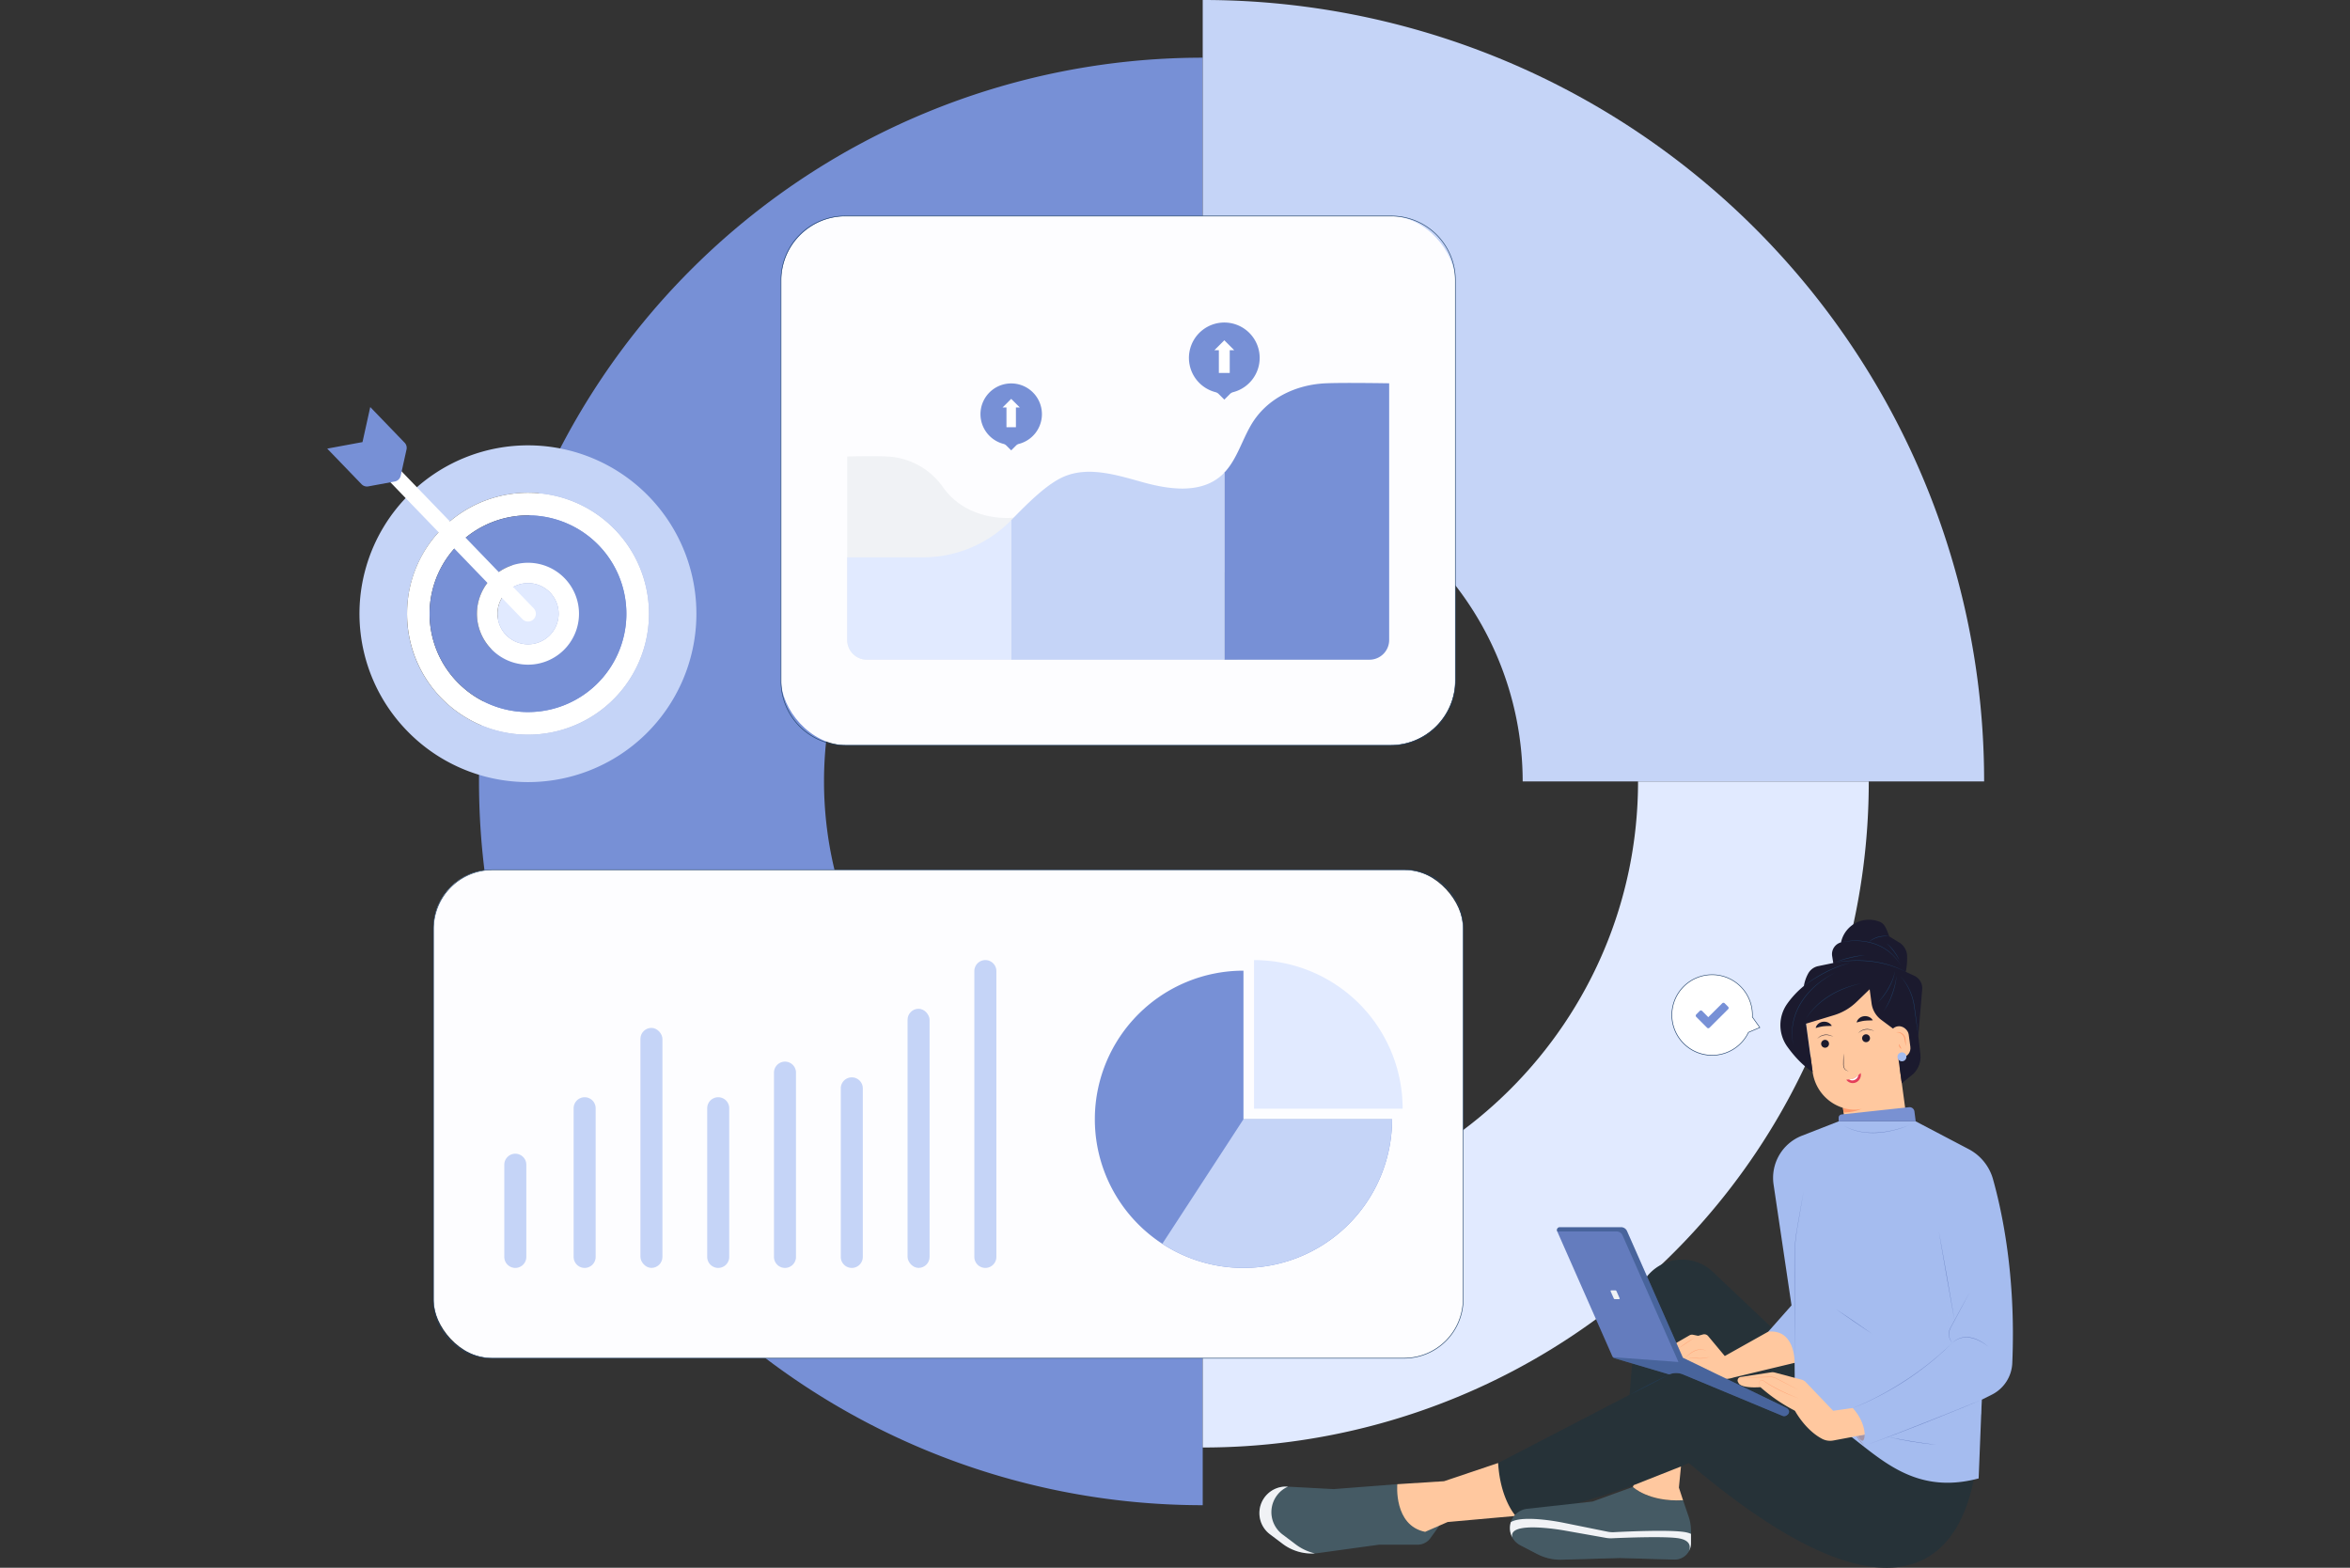 <svg xmlns="http://www.w3.org/2000/svg" xmlns:xlink="http://www.w3.org/1999/xlink" width="790" height="527" viewBox="0 0 790 527">
  <rect x="0" y="0" width="790" height="527" fill="#333333" stroke="none"/>
  <defs>
    <clipPath id="clip-data-accuracy">
      <rect width="790" height="527"/>
    </clipPath>
  </defs>
  <g id="data-accuracy" clip-path="url(#clip-data-accuracy)">
    <g id="Group_17690" data-name="Group 17690" transform="translate(-381.062 -307.648)">
      <g id="DATA" transform="translate(491.062 307.648)">
        <g id="Group_17591" data-name="Group 17591" transform="translate(0 0)">
          <g id="Group_17529" data-name="Group 17529" transform="translate(51.025)">
            <g id="Group_17524" data-name="Group 17524" transform="translate(0 19.39)">
              <g id="Group_17523" data-name="Group 17523">
                <path id="Path_3946" data-name="Path 3946" d="M867.065,844.666a243.293,243.293,0,1,1,0-486.586V474.42a126.953,126.953,0,1,0,0,253.905Z" transform="translate(-623.772 -358.08)" fill="#7790d6"/>
              </g>
            </g>
            <g id="Group_17526" data-name="Group 17526" transform="translate(243.293 262.683)">
              <g id="Group_17525" data-name="Group 17525">
                <path id="Path_3947" data-name="Path 3947" d="M1256.554,1214.764V1137.2c80.693,0,146.343-65.649,146.343-146.343h77.56a223.748,223.748,0,0,1-223.9,223.9Z" transform="translate(-1256.554 -990.861)" fill="#e1eaff"/>
              </g>
            </g>
            <g id="Group_17528" data-name="Group 17528" transform="translate(243.293)">
              <g id="Group_17527" data-name="Group 17527">
                <path id="Path_3948" data-name="Path 3948" d="M1519.237,570.331h-155.12a107.685,107.685,0,0,0-107.562-107.563V307.648a262.529,262.529,0,0,1,262.683,262.683Z" transform="translate(-1256.554 -307.648)" fill="#c5d4f7"/>
              </g>
            </g>
          </g>
          <g id="Group_17545" data-name="Group 17545" transform="translate(0 136.842)">
            <g id="Group_17540" data-name="Group 17540" transform="translate(10.914 12.861)">
              <g id="Group_17531" data-name="Group 17531">
                <g id="Group_17530" data-name="Group 17530">
                  <path id="Path_3949" data-name="Path 3949" d="M536.747,712.878a56.6,56.6,0,1,1-1.436,80.035A56.442,56.442,0,0,1,536.747,712.878Zm10.03,68.974a40.666,40.666,0,1,0-11.4-28.968A40.408,40.408,0,0,0,546.777,781.851Z" transform="translate(-519.448 -697.012)" fill="#c5d4f7"/>
                </g>
              </g>
              <g id="Group_17533" data-name="Group 17533" transform="translate(15.926 15.928)">
                <g id="Group_17532" data-name="Group 17532">
                  <path id="Path_3950" data-name="Path 3950" d="M573.306,749.843a40.666,40.666,0,1,1-12.428,28.54A40.392,40.392,0,0,1,573.306,749.843Zm4.452,52.222a33.055,33.055,0,1,0,.839-46.742A32.956,32.956,0,0,0,577.757,802.064Z" transform="translate(-560.871 -738.44)" fill="#fff"/>
                </g>
              </g>
              <g id="Group_17535" data-name="Group 17535" transform="translate(46.318 46.32)">
                <g id="Group_17534" data-name="Group 17534">
                  <path id="Path_3951" data-name="Path 3951" d="M642.8,834.906a10.283,10.283,0,1,0,.261-14.54A10.287,10.287,0,0,0,642.8,834.906Z" transform="translate(-639.915 -817.485)" fill="#e1eaff"/>
                </g>
              </g>
              <g id="Group_17537" data-name="Group 17537" transform="translate(23.546 23.546)">
                <g id="Group_17536" data-name="Group 17536">
                  <path id="Path_3952" data-name="Path 3952" d="M590.794,767.518a33.055,33.055,0,1,1-.839,46.742A32.939,32.939,0,0,1,590.794,767.518ZM601.417,803.2a17.127,17.127,0,1,0,.435-24.215A17.018,17.018,0,0,0,601.417,803.2Z" transform="translate(-580.689 -758.253)" fill="#7790d6"/>
                </g>
              </g>
              <g id="Group_17539" data-name="Group 17539" transform="translate(39.481 39.474)">
                <g id="Group_17538" data-name="Group 17538">
                  <path id="Path_3953" data-name="Path 3953" d="M627.363,804.483a17.127,17.127,0,1,1-.435,24.215A17,17,0,0,1,627.363,804.483Zm4.49,19.464a10.283,10.283,0,1,0,.261-14.54A10.287,10.287,0,0,0,631.852,823.947Z" transform="translate(-622.135 -799.681)" fill="#fff"/>
                </g>
              </g>
            </g>
            <g id="Group_17542" data-name="Group 17542" transform="translate(13.167 13.224)">
              <g id="Group_17541" data-name="Group 17541">
                <path id="Path_3954" data-name="Path 3954" d="M579.607,756.818a2.625,2.625,0,0,0,1.936-4.447l-51.722-53.613a2.625,2.625,0,0,0-3.778,3.645l51.722,53.613A2.617,2.617,0,0,0,579.607,756.818Z" transform="translate(-525.307 -697.956)" fill="#fff"/>
              </g>
            </g>
            <g id="Group_17544" data-name="Group 17544">
              <g id="Group_17543" data-name="Group 17543">
                <path id="Path_3955" data-name="Path 3955" d="M491.062,677.523l11.545,11.967a2.522,2.522,0,0,0,2.272.729l8.887-1.639a2.522,2.522,0,0,0,2-1.934l1.957-8.823a2.522,2.522,0,0,0-.647-2.3l-11.545-11.967-2.611,11.775Z" transform="translate(-491.062 -663.561)" fill="#7790d6"/>
              </g>
            </g>
          </g>
          <g id="Group_17575" data-name="Group 17575" transform="translate(35.625 292.286)">
            <g id="Group_17546" data-name="Group 17546" transform="translate(0.096 0.096)">
              <rect id="Rectangle_680" data-name="Rectangle 680" width="346.157" height="164.18" rx="19.67" fill="#fdfdff"/>
            </g>
            <g id="Group_17547" data-name="Group 17547">
              <path id="Path_3956" data-name="Path 3956" d="M910.105,1232.23H603.682a19.986,19.986,0,0,1-19.963-19.963V1087.82a19.986,19.986,0,0,1,19.963-19.963H910.105a19.986,19.986,0,0,1,19.963,19.963v124.447A19.985,19.985,0,0,1,910.105,1232.23ZM603.682,1068.049a19.793,19.793,0,0,0-19.771,19.771v124.447a19.793,19.793,0,0,0,19.771,19.771H910.105a19.793,19.793,0,0,0,19.771-19.771V1087.82a19.793,19.793,0,0,0-19.771-19.771Z" transform="translate(-583.719 -1067.857)" fill="#1f4168"/>
            </g>
            <g id="Group_17551" data-name="Group 17551" transform="translate(222.429 30.451)">
              <g id="Group_17548" data-name="Group 17548" transform="translate(53.512)">
                <path id="Path_3957" data-name="Path 3957" d="M1351.374,1197.016h-49.959v-49.959A49.959,49.959,0,0,1,1351.374,1197.016Z" transform="translate(-1301.415 -1147.057)" fill="#e1eaff"/>
              </g>
              <g id="Group_17549" data-name="Group 17549" transform="translate(0 3.553)">
                <path id="Path_3958" data-name="Path 3958" d="M1262.154,1206.256l-.017,1.29v.023A49.959,49.959,0,1,1,1212.2,1156.3v49.959Z" transform="translate(-1162.236 -1156.297)" fill="#7790d6"/>
              </g>
              <g id="Group_17550" data-name="Group 17550" transform="translate(22.68 53.512)">
                <path id="Path_3959" data-name="Path 3959" d="M1298.463,1286.236l-.017,1.29v.023a49.966,49.966,0,0,1-77.221,40.546l27.279-41.859Z" transform="translate(-1221.225 -1286.236)" fill="#c5d4f7"/>
              </g>
            </g>
            <g id="Group_17574" data-name="Group 17574" transform="translate(23.909 30.451)">
              <g id="Group_17562" data-name="Group 17562">
                <g id="Group_17561" data-name="Group 17561">
                  <g id="Group_17560" data-name="Group 17560">
                    <g id="Group_17552" data-name="Group 17552" transform="translate(158.014)">
                      <path id="Path_3960" data-name="Path 3960" d="M1060.582,1147.057h0a3.7,3.7,0,0,1,3.7,3.7v96.075a3.7,3.7,0,0,1-3.7,3.7h0a3.7,3.7,0,0,1-3.7-3.7v-96.075A3.7,3.7,0,0,1,1060.582,1147.057Z" transform="translate(-1056.884 -1147.057)" fill="#c5d4f7"/>
                    </g>
                    <g id="Group_17553" data-name="Group 17553" transform="translate(135.564 16.366)">
                      <rect id="Rectangle_681" data-name="Rectangle 681" width="7.396" height="87.105" rx="3.698" fill="#c5d4f7"/>
                    </g>
                    <g id="Group_17554" data-name="Group 17554" transform="translate(113.113 39.423)">
                      <path id="Path_3961" data-name="Path 3961" d="M943.8,1249.592h0a3.7,3.7,0,0,1,3.7,3.7v56.652a3.7,3.7,0,0,1-3.7,3.7h0a3.7,3.7,0,0,1-3.7-3.7V1253.29A3.7,3.7,0,0,1,943.8,1249.592Z" transform="translate(-940.099 -1249.592)" fill="#c5d4f7"/>
                    </g>
                    <g id="Group_17555" data-name="Group 17555" transform="translate(90.662 34.135)">
                      <path id="Path_3962" data-name="Path 3962" d="M885.4,1235.84h0a3.7,3.7,0,0,1,3.7,3.7v61.939a3.7,3.7,0,0,1-3.7,3.7h0a3.7,3.7,0,0,1-3.7-3.7v-61.939A3.7,3.7,0,0,1,885.4,1235.84Z" transform="translate(-881.707 -1235.84)" fill="#c5d4f7"/>
                    </g>
                    <g id="Group_17556" data-name="Group 17556" transform="translate(68.211 46.107)">
                      <path id="Path_3963" data-name="Path 3963" d="M827.012,1266.976h0a3.7,3.7,0,0,1,3.7,3.7v49.969a3.7,3.7,0,0,1-3.7,3.7h0a3.7,3.7,0,0,1-3.7-3.7v-49.969A3.7,3.7,0,0,1,827.012,1266.976Z" transform="translate(-823.314 -1266.976)" fill="#c5d4f7"/>
                    </g>
                    <g id="Group_17557" data-name="Group 17557" transform="translate(45.76 22.79)">
                      <rect id="Rectangle_682" data-name="Rectangle 682" width="7.396" height="80.681" rx="3.698" fill="#c5d4f7"/>
                    </g>
                    <g id="Group_17558" data-name="Group 17558" transform="translate(23.309 46.107)">
                      <path id="Path_3964" data-name="Path 3964" d="M710.227,1266.976h0a3.7,3.7,0,0,1,3.7,3.7v49.969a3.7,3.7,0,0,1-3.7,3.7h0a3.7,3.7,0,0,1-3.7-3.7v-49.969A3.7,3.7,0,0,1,710.227,1266.976Z" transform="translate(-706.529 -1266.976)" fill="#c5d4f7"/>
                    </g>
                    <g id="Group_17559" data-name="Group 17559" transform="translate(0 65.091)">
                      <path id="Path_3965" data-name="Path 3965" d="M649.6,1316.352h0a3.7,3.7,0,0,1,3.7,3.7v30.984a3.7,3.7,0,0,1-3.7,3.7h0a3.7,3.7,0,0,1-3.7-3.7V1320.05A3.7,3.7,0,0,1,649.6,1316.352Z" transform="translate(-645.904 -1316.352)" fill="#c5d4f7"/>
                    </g>
                  </g>
                </g>
              </g>
            </g>
          </g>
          <g id="Group_17590" data-name="Group 17590" transform="translate(152.458 72.52)">
            <g id="Group_17576" data-name="Group 17576" transform="translate(0.096 0.096)">
              <rect id="Rectangle_684" data-name="Rectangle 684" width="226.692" height="177.91" rx="21.99" fill="#fdfdff"/>
            </g>
            <g id="Group_17577" data-name="Group 17577">
              <path id="Path_3973" data-name="Path 3973" d="M1092.851,674.369H909.216a21.649,21.649,0,0,1-21.624-21.624V517.89a21.649,21.649,0,0,1,21.624-21.624h183.635a21.649,21.649,0,0,1,21.625,21.624V652.744A21.649,21.649,0,0,1,1092.851,674.369ZM909.216,496.458a21.456,21.456,0,0,0-21.432,21.432V652.744a21.457,21.457,0,0,0,21.432,21.432h183.635a21.457,21.457,0,0,0,21.432-21.432V517.89a21.456,21.456,0,0,0-21.432-21.432Z" transform="translate(-887.592 -496.266)" fill="#1f4168"/>
            </g>
            <g id="Group_17578" data-name="Group 17578" transform="translate(22.345 80.844)">
              <path id="Path_3974" data-name="Path 3974" d="M1080.605,745.563v24.362a5.008,5.008,0,0,1-5.009,5.009H952.342a6.632,6.632,0,0,1-6.633-6.632V706.621s8.705-.2,13.374,0a24.255,24.255,0,0,1,18.855,10.361c7.5,10.539,20.967,11.351,27.492,9.552s13.565-4.089,19.853-1.586c4.269,1.7,9.1,6.469,13.686,11.178a31.206,31.206,0,0,0,22.357,9.437Z" transform="translate(-945.709 -706.533)" fill="#f0f2f5"/>
            </g>
            <g id="Group_17582" data-name="Group 17582" transform="translate(77.479 56.21)">
              <g id="Group_17581" data-name="Group 17581">
                <g id="Group_17579" data-name="Group 17579" transform="translate(71.64)">
                  <path id="Path_3975" data-name="Path 3975" d="M1330.857,642.58v86.285a6.632,6.632,0,0,1-6.633,6.632h-48.787V672.612c4.239-4.453,5.951-10.952,9.173-16.314,5.209-8.667,14.863-13.288,24.968-13.718C1315.76,642.318,1330.857,642.58,1330.857,642.58Z" transform="translate(-1275.437 -642.464)" fill="#7790d6"/>
                </g>
                <g id="Group_17580" data-name="Group 17580" transform="translate(0 29.858)">
                  <path id="Path_3976" data-name="Path 3976" d="M1160.747,720.412V783.3h-71.64V736.384c6.073-6.237,12.471-12.552,18.122-14.8,8.326-3.315,17.648-.28,26.288,2.1s18.831,3.789,25.757-1.9A16.229,16.229,0,0,0,1160.747,720.412Z" transform="translate(-1089.107 -720.12)" fill="#c5d4f7"/>
                </g>
              </g>
            </g>
            <g id="Group_17585" data-name="Group 17585" transform="translate(67.152 56.37)">
              <g id="Group_17583" data-name="Group 17583">
                <path id="Path_3977" data-name="Path 3977" d="M1082.9,653.207a10.327,10.327,0,1,0-12.906,10,2.085,2.085,0,0,1,.952.552l1.626,1.626,1.642-1.642a2.012,2.012,0,0,1,.92-.532A10.331,10.331,0,0,0,1082.9,653.207Z" transform="translate(-1062.247 -642.879)" fill="#7790d6"/>
              </g>
              <g id="Group_17584" data-name="Group 17584" transform="translate(7.435 5.186)">
                <path id="Path_3978" data-name="Path 3978" d="M1087.37,659.259l-2.892-2.891-2.892,2.891h1.3V665.9h3.174v-6.639Z" transform="translate(-1081.585 -656.368)" fill="#fff"/>
              </g>
            </g>
            <g id="Group_17588" data-name="Group 17588" transform="translate(137.228 35.898)">
              <g id="Group_17586" data-name="Group 17586">
                <path id="Path_3979" data-name="Path 3979" d="M1268.291,601.523a11.891,11.891,0,1,0-14.859,11.517,2.4,2.4,0,0,1,1.1.635l1.872,1.872,1.891-1.89a2.314,2.314,0,0,1,1.06-.612A11.9,11.9,0,0,0,1268.291,601.523Z" transform="translate(-1244.51 -589.633)" fill="#7790d6"/>
              </g>
              <g id="Group_17587" data-name="Group 17587" transform="translate(8.561 5.971)">
                <path id="Path_3980" data-name="Path 3980" d="M1273.435,608.492l-3.33-3.329-3.33,3.329h1.5v7.643h3.655v-7.643Z" transform="translate(-1266.775 -605.162)" fill="#fff"/>
              </g>
            </g>
            <g id="Group_17589" data-name="Group 17589" transform="translate(22.345 102.332)">
              <path id="Path_3981" data-name="Path 3981" d="M1000.843,762.421v46.912h-48.5a6.632,6.632,0,0,1-6.633-6.632V774.917h25.53A41.313,41.313,0,0,0,1000.843,762.421Z" transform="translate(-945.709 -762.421)" fill="#e1eaff"/>
            </g>
          </g>
        </g>
      </g>
      <g id="FRONT" transform="translate(612.302 616.814)">
        <g id="Group_17614" data-name="Group 17614" transform="translate(330.687 18.393)">
          <g id="Group_17599" data-name="Group 17599" transform="translate(0.1 0.1)">
            <g id="Group_17598" data-name="Group 17598">
              <g id="Group_17597" data-name="Group 17597">
                <g id="Group_17596" data-name="Group 17596">
                  <g id="Group_17595" data-name="Group 17595">
                    <g id="Group_17594" data-name="Group 17594">
                      <g id="Group_17593" data-name="Group 17593">
                        <path id="Path_3983" data-name="Path 3983" d="M1552.061,443.575a13.54,13.54,0,0,1,25.745,6.495l2.51,3.534-3.814,1.622a13.538,13.538,0,0,1-24.44-11.651Z" transform="translate(-1550.74 -435.859)" fill="#fff"/>
                      </g>
                    </g>
                  </g>
                </g>
              </g>
            </g>
          </g>
          <g id="Group_17606" data-name="Group 17606" transform="translate(8.132 9.53)">
            <g id="Group_17605" data-name="Group 17605">
              <g id="Group_17604" data-name="Group 17604">
                <g id="Group_17603" data-name="Group 17603">
                  <g id="Group_17602" data-name="Group 17602">
                    <g id="Group_17601" data-name="Group 17601">
                      <g id="Group_17600" data-name="Group 17600">
                        <path id="Path_3984" data-name="Path 3984" d="M1575.436,468.771l-3.636-3.649a.579.579,0,0,1,0-.819l1.161-1.162a.58.58,0,0,1,.822,0l2.062,2.075,4.691-4.664a.58.58,0,0,1,.819,0l1.162,1.162a.58.58,0,0,1,0,.821l-6.261,6.235A.58.58,0,0,1,1575.436,468.771Z" transform="translate(-1571.631 -460.384)" fill="#7790d6"/>
                      </g>
                    </g>
                  </g>
                </g>
              </g>
            </g>
          </g>
          <g id="Group_17613" data-name="Group 17613">
            <g id="Group_17612" data-name="Group 17612">
              <g id="Group_17611" data-name="Group 17611">
                <g id="Group_17610" data-name="Group 17610">
                  <g id="Group_17609" data-name="Group 17609">
                    <g id="Group_17608" data-name="Group 17608">
                      <g id="Group_17607" data-name="Group 17607">
                        <path id="Path_3985" data-name="Path 3985" d="M1564.111,462.88a13.64,13.64,0,0,1-12.3-19.508h0a13.636,13.636,0,0,1,25.928,6.508l2.56,3.6-3.891,1.655a13.668,13.668,0,0,1-12.3,7.741Zm-12.123-19.425a13.441,13.441,0,1,0,24.266,11.569l.016-.033,3.738-1.59-2.46-3.464,0-.033a13.443,13.443,0,0,0-25.562-6.449Z" transform="translate(-1550.48 -435.599)" fill="#1f4068"/>
                      </g>
                    </g>
                  </g>
                </g>
              </g>
            </g>
          </g>
        </g>
        <g id="Group_17689" data-name="Group 17689" transform="translate(192.136 0)">
          <g id="Group_17615" data-name="Group 17615" transform="translate(0.001 189.743)">
            <path id="Path_3986" data-name="Path 3986" d="M1868.872,1589.988l-21.407,1.655-15.559-.833a8.912,8.912,0,0,0-9.389,8.9h0a8.913,8.913,0,0,0,3.547,7.116l4.248,3.2a16.225,16.225,0,0,0,11.98,3.118l20.422-2.811H1875.7a5.3,5.3,0,0,0,4.305-2.208l3.032-4.22Z" transform="translate(-1822.516 -1589.988)" fill="#455a64"/>
          </g>
          <g id="Group_17616" data-name="Group 17616" transform="translate(46.307 182.625)">
            <path id="Path_3987" data-name="Path 3987" d="M1789.8,1571.475l-18.182,6.122-15.71,1s-1.3,13.871,9.35,16.017l7.572-3.3,22.876-2.048Z" transform="translate(-1755.856 -1571.475)" fill="#ffc89f"/>
          </g>
          <g id="Group_17617" data-name="Group 17617" transform="translate(80.25 114.234)">
            <path id="Path_3988" data-name="Path 3988" d="M1515.141,1467.395c-1.88,7.947-11.608,66.045-95.864-5.408,0,0-31.411,14.431-58.186,17.791,0,0-5.192-5.548-5.9-17.791l44.184-22.932,2.608-31.6a15.078,15.078,0,0,1,25.4-9.707l19.8,18.757Z" transform="translate(-1355.186 -1393.596)" fill="#263238"/>
          </g>
          <g id="Group_17618" data-name="Group 17618" transform="translate(171.065 67.78)">
            <path id="Path_3989" data-name="Path 3989" d="M1370.689,1272.774l17.812,9.345a16.415,16.415,0,0,1,8.181,10.136c2.908,10.431,7.738,32.037,6.469,61.771a12.469,12.469,0,0,1-6.871,10.619l-3.381,1.693-1.054,26.468c-31.351,8.339-41.425-21.992-61.754-22.744l-.118-16.108-8.85-10.49,7.817-8.829-6.035-40.627a15.21,15.21,0,0,1,9.51-16.4l12.365-4.831Z" transform="translate(-1321.122 -1272.774)" fill="#a5bcef"/>
          </g>
          <g id="Group_17619" data-name="Group 17619" transform="translate(84.217 190.673)">
            <path id="Path_3990" data-name="Path 3990" d="M1602.586,1606.232a6.5,6.5,0,0,0,.827,3.181c.039.072.078.14.12.208.075.123.156.247.237.363a6.571,6.571,0,0,0,2.336,2.038l5.686,2.95a16.91,16.91,0,0,0,8.269,1.889l19.5-.571,18.2.532a5.531,5.531,0,0,0,2.311-.428,5.183,5.183,0,0,0,.8-.419c.055-.032.107-.068.159-.1.1-.065.192-.133.285-.208.046-.036.094-.074.14-.113.1-.081.2-.169.3-.26.074-.075.149-.149.221-.227a5.109,5.109,0,0,0,.5-.623c.042-.062.085-.123.124-.188s.081-.127.117-.192a.011.011,0,0,1,0-.007.06.06,0,0,0,.01-.019.616.616,0,0,0,.032-.065,5.412,5.412,0,0,0,.695-2.671v-4.125a14.857,14.857,0,0,0-.8-4.82l-1.866-5.465s-10.437.98-16.879-4.482l-13.517,4.9-22,2.438a6.52,6.52,0,0,0-5.806,6.484Z" transform="translate(-1602.586 -1592.407)" fill="#455a64"/>
          </g>
          <g id="Group_17620" data-name="Group 17620" transform="translate(125.537 183.785)">
            <path id="Path_3991" data-name="Path 3991" d="M1626.407,1585.861l-1.393-4.269.7-7.1-15.909,6.289-.272.6S1614.772,1586.467,1626.407,1585.861Z" transform="translate(-1609.529 -1574.49)" fill="#ffc89f"/>
          </g>
          <g id="Group_17659" data-name="Group 17659" transform="translate(175.145)">
            <g id="Group_17637" data-name="Group 17637" transform="translate(8.284 16.67)">
              <g id="Group_17624" data-name="Group 17624" transform="translate(0)">
                <g id="Group_17621" data-name="Group 17621" transform="translate(10.847 29.851)">
                  <path id="Path_3992" data-name="Path 3992" d="M1434.942,1217.479l2.622,19.344-20.822.682-2.337-17.242Z" transform="translate(-1414.405 -1217.479)" fill="#ffc89f"/>
                </g>
                <g id="Group_17622" data-name="Group 17622" transform="translate(0)">
                  <path id="Path_3993" data-name="Path 3993" d="M1439.138,1186.944h0a14.713,14.713,0,0,0,12.6-16.555l-2.414-17.81a14.713,14.713,0,0,0-16.555-12.6h0a14.713,14.713,0,0,0-12.6,16.555l2.414,17.81A14.713,14.713,0,0,0,1439.138,1186.944Z" transform="translate(-1420.034 -1139.84)" fill="#ffc89f"/>
                </g>
                <g id="Group_17623" data-name="Group 17623" transform="translate(12.739 46.595)">
                  <path id="Path_3994" data-name="Path 3994" d="M1459.59,1261.266c-2.175,1.234-6.115,1.33-6.115,1.33l-.212-1.567C1455.284,1261.645,1457.92,1261.907,1459.59,1261.266Z" transform="translate(-1453.262 -1261.029)" fill="#ff9a6c"/>
                </g>
              </g>
              <g id="Group_17636" data-name="Group 17636" transform="translate(3.584 15.747)">
                <g id="Group_17627" data-name="Group 17627" transform="translate(0.496 6.199)">
                  <g id="Group_17625" data-name="Group 17625" transform="translate(1.331 1.764)">
                    <path id="Path_3995" data-name="Path 3995" d="M1481.9,1203.01a1.324,1.324,0,1,0,1.134-1.49A1.324,1.324,0,0,0,1481.9,1203.01Z" transform="translate(-1481.891 -1201.507)" fill="#1b1a2e"/>
                  </g>
                  <g id="Group_17626" data-name="Group 17626" transform="translate(0)">
                    <path id="Path_3996" data-name="Path 3996" d="M1478.158,1198.367a3.908,3.908,0,0,1,2.557-1.419l.093-.014.094,0,.188-.006.188-.006c.063,0,.125.009.187.014.125.013.25.023.374.039s.244.055.365.084l.182.044.176.064.35.129c.225.1.443.224.66.341-.233-.086-.455-.191-.687-.271l-.351-.106-.175-.053-.18-.033c-.12-.021-.24-.043-.359-.066s-.242-.017-.363-.027c-.061,0-.121-.012-.182-.011l-.182.007-.182.008-.09,0-.09.014a4.117,4.117,0,0,0-1.386.417c-.111.051-.214.116-.321.174s-.206.132-.305.2A4.172,4.172,0,0,0,1478.158,1198.367Z" transform="translate(-1478.158 -1196.918)" fill="#1b1a2e"/>
                  </g>
                </g>
                <g id="Group_17630" data-name="Group 17630" transform="translate(14.269 4.332)">
                  <g id="Group_17628" data-name="Group 17628" transform="translate(1.331 1.765)">
                    <path id="Path_3997" data-name="Path 3997" d="M1446.082,1198.154a1.324,1.324,0,1,0,1.134-1.49A1.324,1.324,0,0,0,1446.082,1198.154Z" transform="translate(-1446.07 -1196.651)" fill="#1b1a2e"/>
                  </g>
                  <g id="Group_17629" data-name="Group 17629" transform="translate(0)">
                    <path id="Path_3998" data-name="Path 3998" d="M1442.336,1193.511a3.908,3.908,0,0,1,2.557-1.42l.093-.014.095,0,.188-.006.188-.006c.063,0,.125.009.187.014.125.013.25.023.374.039s.244.055.366.084l.182.044.176.064.35.129c.225.1.443.224.66.341-.232-.086-.455-.192-.687-.271l-.351-.106-.175-.053-.18-.033c-.12-.021-.24-.043-.359-.066s-.242-.018-.363-.027c-.06,0-.121-.012-.182-.011l-.182.008-.181.007-.091,0-.089.014a4.137,4.137,0,0,0-1.386.416c-.11.051-.213.117-.321.175s-.206.132-.305.2A4.1,4.1,0,0,0,1442.336,1193.511Z" transform="translate(-1442.336 -1192.062)" fill="#1b1a2e"/>
                  </g>
                </g>
                <g id="Group_17631" data-name="Group 17631" transform="translate(9.246 12.575)">
                  <path id="Path_3999" data-name="Path 3999" d="M1464.721,1213.5c.029.573.04,1.146.05,1.719s.01,1.145.009,1.718a3.648,3.648,0,0,0,.049.84,2.387,2.387,0,0,0,.295.776,1.429,1.429,0,0,0,.593.566c.258.123.521.24.778.366-.271-.094-.538-.2-.807-.3a1.516,1.516,0,0,1-.662-.571,2.342,2.342,0,0,1-.338-.81,3.675,3.675,0,0,1-.06-.87c.005-.573.01-1.145.027-1.718S1464.687,1214.075,1464.721,1213.5Z" transform="translate(-1464.626 -1213.502)" fill="#1b1a2e"/>
                </g>
                <g id="Group_17632" data-name="Group 17632" transform="translate(10.284 19.12)">
                  <path id="Path_4000" data-name="Path 4000" d="M1458.922,1231.411a2.825,2.825,0,0,1-.237.86,2.783,2.783,0,0,1-1.309,1.361,2.589,2.589,0,0,1-.96.26,2.8,2.8,0,0,1-.485,0,2.87,2.87,0,0,1-.462-.093,2.593,2.593,0,0,1-1.434-1.018c.334-.044.637-.071.916-.1.226-.021.435-.045.633-.079.111-.012.214-.046.316-.06.1-.029.2-.047.289-.079a3.2,3.2,0,0,0,.519-.2,4.88,4.88,0,0,0,1-.677c.119-.1.239-.208.362-.322.239-.221.493-.465.783-.736A2.19,2.19,0,0,1,1458.922,1231.411Z" transform="translate(-1454.035 -1230.524)" fill="#e43f5a"/>
                </g>
                <g id="Group_17633" data-name="Group 17633" transform="translate(11.2 19.856)">
                  <path id="Path_4001" data-name="Path 4001" d="M1459.412,1232.438a2.248,2.248,0,0,1-.117.429,2.09,2.09,0,0,1-1.024,1.108,2,2,0,0,1-1.531.1,2.087,2.087,0,0,1-.447-.22c.226-.021.435-.045.633-.08.111-.012.214-.046.316-.06.1-.029.2-.047.289-.079a3.17,3.17,0,0,0,.519-.2,4.871,4.871,0,0,0,1-.677C1459.168,1232.659,1459.288,1232.552,1459.412,1232.438Z" transform="translate(-1456.294 -1232.438)" fill="#fff"/>
                </g>
                <g id="Group_17634" data-name="Group 17634" transform="translate(0 1.867)">
                  <path id="Path_4002" data-name="Path 4002" d="M1479.448,1187.773a1.959,1.959,0,0,1,.312-.8,3.05,3.05,0,0,1,.259-.338c.048-.053.1-.1.151-.152a1.452,1.452,0,0,1,.16-.144,3.058,3.058,0,0,1,1.592-.67,2.566,2.566,0,0,1,.439-.021l.219.005c.073.005.144.019.216.031.143.025.285.053.423.089s.268.1.4.158c.065.026.129.057.192.088s.12.073.178.115c.117.078.229.161.338.247a2.919,2.919,0,0,1,.538.656,5.773,5.773,0,0,1-.809.045c-.126.007-.247.013-.364.012-.059,0-.115,0-.173,0s-.115.011-.17.012c-.111.006-.22.01-.326.007s-.211.021-.314.024c-.051,0-.1,0-.153.005s-.1.013-.151.019l-.15.012-.075,0-.073.013a10.818,10.818,0,0,0-1.216.212C1480.456,1187.495,1480.01,1187.622,1479.448,1187.773Z" transform="translate(-1479.448 -1185.65)" fill="#1b1a2e"/>
                </g>
                <g id="Group_17635" data-name="Group 17635" transform="translate(13.773)">
                  <path id="Path_4003" data-name="Path 4003" d="M1443.625,1182.918a1.968,1.968,0,0,1,.312-.8,3.152,3.152,0,0,1,.259-.339c.048-.052.1-.1.151-.151a1.458,1.458,0,0,1,.16-.143,3.057,3.057,0,0,1,1.592-.67,2.569,2.569,0,0,1,.438-.02l.219.005c.073.005.144.019.216.031.143.025.285.053.423.089s.268.1.4.158c.065.026.129.058.192.089s.12.073.178.114c.117.078.23.161.338.247a2.938,2.938,0,0,1,.538.656,5.74,5.74,0,0,1-.809.045c-.126.007-.247.013-.364.012-.059,0-.116,0-.172,0s-.115.011-.17.012c-.112.005-.221.01-.327.007s-.21.021-.313.023c-.051,0-.1,0-.153.006s-.1.013-.151.018l-.149.013-.075,0-.074.013a10.712,10.712,0,0,0-1.215.212C1444.634,1182.64,1444.188,1182.766,1443.625,1182.918Z" transform="translate(-1443.625 -1180.795)" fill="#1b1a2e"/>
                </g>
              </g>
            </g>
            <g id="Group_17638" data-name="Group 17638" transform="translate(0)">
              <path id="Path_4004" data-name="Path 4004" d="M1411.2,1147.654s-4-2.237-8.49-8.471a12.418,12.418,0,0,1-.038-14.468,30.488,30.488,0,0,1,5.589-5.962,13.189,13.189,0,0,1,1.486-4.259,5.006,5.006,0,0,1,3.319-2.409l5.075-1.055-.389-2.417a4.1,4.1,0,0,1,3-4.512h0s.038-.229.147-.619a9.6,9.6,0,0,1,11.348-6.763c2.8.632,3.329,1.491,4.7,5.369l3.383,2.065a5.509,5.509,0,0,1,2.6,4.018,22.321,22.321,0,0,1-.417,5.834l2.957,1.356a4.637,4.637,0,0,1,2.561,4.54l-1.307,15.684.7,6.06a7.99,7.99,0,0,1-2.427,6.709l-3.826,3.106-2.46-18.008-4.442-3.312a8.268,8.268,0,0,1-3.25-5.517l-.645-4.765-4.443,4.291a18.6,18.6,0,0,1-7.517,4.418l-9.423,2.862Z" transform="translate(-1400.371 -1096.484)" fill="#1b1a2e"/>
            </g>
            <g id="Group_17646" data-name="Group 17646" transform="translate(36.352 35.39)">
              <g id="Group_17645" data-name="Group 17645" transform="translate(0)">
                <g id="Group_17640" data-name="Group 17640">
                  <g id="Group_17639" data-name="Group 17639">
                    <rect id="Rectangle_685" data-name="Rectangle 685" width="6.395" height="10.618" rx="3.197" transform="matrix(-0.991, 0.134, -0.134, -0.991, 7.763, 10.522)" fill="#ffc89f"/>
                  </g>
                </g>
                <g id="Group_17642" data-name="Group 17642" transform="translate(2.572 2.379)">
                  <g id="Group_17641" data-name="Group 17641" transform="translate(0)">
                    <path id="Path_4005" data-name="Path 4005" d="M1414.665,1194.786a2.515,2.515,0,0,1,.817-.058,2.6,2.6,0,0,1,2.263,2.2c.037.275.064.537.088.808.05.537.089,1.075.1,1.617-.135-.525-.241-1.054-.335-1.585-.052-.263-.086-.536-.137-.792a2.439,2.439,0,0,0-.246-.718,2.373,2.373,0,0,0-.439-.618,2.6,2.6,0,0,0-.6-.474,2.9,2.9,0,0,0-.719-.292A3.434,3.434,0,0,0,1414.665,1194.786Z" transform="translate(-1414.665 -1194.717)" fill="#ff9a6c"/>
                  </g>
                </g>
                <g id="Group_17644" data-name="Group 17644" transform="translate(3.487 6.393)">
                  <g id="Group_17643" data-name="Group 17643" transform="translate(0)">
                    <path id="Path_4006" data-name="Path 4006" d="M1419.362,1206.763a1.177,1.177,0,0,1-.413-.264,1.561,1.561,0,0,1-.294-.391,1.543,1.543,0,0,1-.16-.463,1.163,1.163,0,0,1,.012-.489c.084.145.149.282.217.416s.133.263.2.393.139.257.213.386S1419.288,1206.613,1419.362,1206.763Z" transform="translate(-1418.475 -1205.156)" fill="#ff9a6c"/>
                  </g>
                </g>
              </g>
            </g>
            <g id="Group_17647" data-name="Group 17647" transform="translate(17.775 13.655)">
              <path id="Path_4007" data-name="Path 4007" d="M1414.765,1132.891a34.525,34.525,0,0,1,6.2-.843,40.208,40.208,0,0,1,6.261.181c1.038.122,2.072.279,3.1.483.257.05.511.11.767.164l.383.084.38.1.76.193.752.221a30.468,30.468,0,0,1,5.778,2.4c-.936-.462-1.878-.91-2.854-1.277-.481-.2-.976-.364-1.466-.542-.246-.085-.5-.159-.744-.239s-.5-.159-.748-.225c-1-.293-2.015-.526-3.035-.734s-2.053-.35-3.087-.467a41.682,41.682,0,0,0-6.239-.216q-1.562.059-3.116.238A29.969,29.969,0,0,0,1414.765,1132.891Z" transform="translate(-1414.765 -1131.999)" fill="#1f4168"/>
            </g>
            <g id="Group_17648" data-name="Group 17648" transform="translate(20.386 7.026)">
              <path id="Path_4008" data-name="Path 4008" d="M1419.309,1115.35a20.721,20.721,0,0,1,5.692-.582,19.9,19.9,0,0,1,2.857.3,17.74,17.74,0,0,1,2.783.715,17.354,17.354,0,0,1,2.624,1.175c.21.116.412.246.618.368.1.063.207.122.307.188l.3.2c.195.14.4.266.586.416l.563.448a17.214,17.214,0,0,1,3.695,4.361l-.4-.591c-.136-.2-.262-.4-.414-.584-.294-.376-.576-.761-.9-1.11a16.225,16.225,0,0,0-2.048-1.985,16.06,16.06,0,0,0-4.968-2.747,19.593,19.593,0,0,0-5.595-1.038,22.773,22.773,0,0,0-2.857.051A19.668,19.668,0,0,0,1419.309,1115.35Z" transform="translate(-1419.309 -1114.758)" fill="#1f4168"/>
            </g>
            <g id="Group_17649" data-name="Group 17649" transform="translate(29.621 5.456)">
              <path id="Path_4009" data-name="Path 4009" d="M1436.211,1110.824a7.858,7.858,0,0,0-.927-.057c-.154,0-.309,0-.463.005s-.308.013-.462.029-.307.029-.46.048l-.457.066-.452.093c-.152.028-.3.078-.446.116l-.223.058-.219.073c-.145.051-.294.092-.436.15-.284.118-.57.233-.843.376a10.8,10.8,0,0,0-1.576.972q.177-.15.358-.3a4.106,4.106,0,0,1,.37-.285l.389-.259c.128-.091.271-.155.405-.234a7.961,7.961,0,0,1,1.735-.7,8.391,8.391,0,0,1,1.848-.293A7.1,7.1,0,0,1,1436.211,1110.824Z" transform="translate(-1429.248 -1110.675)" fill="#1f4168"/>
            </g>
            <g id="Group_17650" data-name="Group 17650" transform="translate(35.659 7.948)">
              <path id="Path_4010" data-name="Path 4010" d="M1424.646,1122.888c-.148-.265-.3-.529-.453-.787s-.311-.519-.474-.773c-.326-.509-.661-1.011-1.023-1.494s-.739-.954-1.137-1.407c-.2-.222-.406-.446-.627-.652-.207-.222-.444-.409-.665-.618a9.909,9.909,0,0,1,1.378,1.19,15.3,15.3,0,0,1,1.174,1.4c.354.495.694,1,1,1.525A14.736,14.736,0,0,1,1424.646,1122.888Z" transform="translate(-1420.268 -1117.156)" fill="#1f4168"/>
            </g>
            <g id="Group_17651" data-name="Group 17651" transform="translate(18.681 11.897)">
              <path id="Path_4011" data-name="Path 4011" d="M1460.219,1127.426c-.829.107-1.652.243-2.472.4s-1.638.316-2.448.513-1.621.393-2.423.621-1.6.475-2.4.724c.389-.152.778-.3,1.173-.444s.791-.271,1.192-.393c.8-.252,1.609-.459,2.422-.656s1.636-.349,2.463-.48c.413-.065.828-.121,1.243-.172S1459.8,1127.445,1460.219,1127.426Z" transform="translate(-1450.478 -1127.426)" fill="#1f4168"/>
            </g>
            <g id="Group_17652" data-name="Group 17652" transform="translate(7.894 14.547)">
              <path id="Path_4012" data-name="Path 4012" d="M1463.509,1142.043a39.2,39.2,0,0,1,3.546-2.547c1.225-.788,2.494-1.508,3.786-2.18a38.293,38.293,0,0,1,4-1.771,29.671,29.671,0,0,1,4.189-1.225l-1.052.29c-.175.049-.352.093-.525.146l-.517.171c-.344.115-.693.219-1.034.343l-1.019.386a41.257,41.257,0,0,0-3.968,1.8c-1.295.658-2.557,1.379-3.793,2.143l-.921.583c-.3.2-.609.4-.908.6Q1464.381,1141.386,1463.509,1142.043Z" transform="translate(-1463.509 -1134.32)" fill="#1f4168"/>
            </g>
            <g id="Group_17653" data-name="Group 17653" transform="translate(3.886 17.637)">
              <path id="Path_4013" data-name="Path 4013" d="M1476.509,1167.182a17.775,17.775,0,0,1-.566-3.821,18.592,18.592,0,0,1,.294-3.859,20.263,20.263,0,0,1,2.84-7.17,24.987,24.987,0,0,1,5.12-5.783,32.559,32.559,0,0,1,3.118-2.293c1.091-.69,2.217-1.32,3.367-1.9-1.139.6-2.251,1.255-3.326,1.965a32.687,32.687,0,0,0-3.083,2.32,25.246,25.246,0,0,0-5.067,5.774,20.384,20.384,0,0,0-2.854,7.11,18.612,18.612,0,0,0-.335,3.835A17.726,17.726,0,0,0,1476.509,1167.182Z" transform="translate(-1475.935 -1142.355)" fill="#1f4168"/>
            </g>
            <g id="Group_17654" data-name="Group 17654" transform="translate(8.643 21.382)">
              <path id="Path_4014" data-name="Path 4014" d="M1453.335,1164.023a11.456,11.456,0,0,1,.74-1.218c.268-.393.553-.774.851-1.146a22.687,22.687,0,0,1,1.929-2.1,26.7,26.7,0,0,1,4.527-3.47,30.383,30.383,0,0,1,5.142-2.469c.224-.081.446-.166.67-.244l.678-.222c.45-.155.91-.276,1.366-.411s.922-.233,1.383-.35.929-.2,1.395-.295a38.857,38.857,0,0,0-5.451,1.631c-.445.164-.879.355-1.317.536-.22.088-.432.194-.649.291s-.433.193-.644.3c-.853.414-1.683.874-2.495,1.361a27.4,27.4,0,0,0-4.526,3.424,22.867,22.867,0,0,0-1.952,2.065A15.911,15.911,0,0,0,1453.335,1164.023Z" transform="translate(-1453.335 -1152.096)" fill="#1f4168"/>
            </g>
            <g id="Group_17655" data-name="Group 17655" transform="translate(32.642 17.351)">
              <path id="Path_4015" data-name="Path 4015" d="M1424.225,1152.245c.346-.379.682-.765,1-1.166s.635-.8.937-1.216a27.49,27.49,0,0,0,1.672-2.571,21.412,21.412,0,0,0,1.35-2.75l.278-.715c.088-.24.156-.487.236-.73l.119-.365c.036-.123.063-.248.094-.372l.187-.746a15.446,15.446,0,0,1-.8,2.971,19.869,19.869,0,0,1-1.327,2.784,25.07,25.07,0,0,1-1.71,2.565A21.062,21.062,0,0,1,1424.225,1152.245Z" transform="translate(-1424.225 -1141.612)" fill="#1f4168"/>
            </g>
            <g id="Group_17656" data-name="Group 17656" transform="translate(34.699 18.814)">
              <path id="Path_4016" data-name="Path 4016" d="M1427.178,1145.418a21.647,21.647,0,0,1-.5,3.171,26.71,26.71,0,0,1-.9,3.085c-.174.508-.388,1-.588,1.5l-.334.731c-.057.121-.11.245-.169.365l-.187.356a21.027,21.027,0,0,1-1.68,2.735l.422-.683.211-.34c.068-.115.13-.234.194-.35l.391-.7c.123-.236.238-.477.357-.716l.177-.358c.057-.121.109-.243.164-.365l.326-.73c.195-.5.4-.988.573-1.494a29.644,29.644,0,0,0,.93-3.061c.066-.259.123-.519.185-.779l.163-.784C1427.021,1146.475,1427.109,1145.949,1427.178,1145.418Z" transform="translate(-1422.822 -1145.418)" fill="#1f4168"/>
            </g>
            <g id="Group_17657" data-name="Group 17657" transform="translate(40.152 18.857)">
              <path id="Path_4017" data-name="Path 4017" d="M1410.024,1165.773c-.274-1.78-.53-3.563-.784-5.346l-.373-2.675c-.129-.891-.232-1.788-.392-2.669a19.906,19.906,0,0,0-1.651-5.107,19.122,19.122,0,0,0-1.335-2.338,14.987,14.987,0,0,0-1.678-2.108,16.371,16.371,0,0,1,3.118,4.395,19.556,19.556,0,0,1,1.7,5.131c.157.892.255,1.786.379,2.678l.352,2.678C1409.586,1162.2,1409.813,1163.984,1410.024,1165.773Z" transform="translate(-1403.811 -1145.529)" fill="#1f4168"/>
            </g>
            <g id="Group_17658" data-name="Group 17658" transform="translate(39.347 44.592)">
              <path id="Path_4018" data-name="Path 4018" d="M1417.229,1213.766a1.5,1.5,0,1,1-1.693-1.289A1.5,1.5,0,0,1,1417.229,1213.766Z" transform="translate(-1414.233 -1212.463)" fill="#a5bcef"/>
            </g>
          </g>
          <g id="Group_17660" data-name="Group 17660" transform="translate(194.722 63.013)">
            <path id="Path_4019" data-name="Path 4019" d="M1432,1265.143l-.43-3.317a1.664,1.664,0,0,0-1.828-1.44l-22.659,2.434a1.113,1.113,0,0,0-.994,1.106v1.217Z" transform="translate(-1406.091 -1260.376)" fill="#7991d2"/>
          </g>
          <g id="Group_17661" data-name="Group 17661" transform="translate(0 190.553)">
            <path id="Path_4020" data-name="Path 4020" d="M1931.4,1601.006a8.906,8.906,0,0,0,3.547,7.117l4.248,3.2a16.231,16.231,0,0,0,10.865,3.232,17.135,17.135,0,0,1-6.423-3l-4.472-3.375a9.386,9.386,0,0,1,1.83-16.068l-.208-.01A8.913,8.913,0,0,0,1931.4,1601.006Z" transform="translate(-1931.401 -1592.094)" fill="#f0f2f5"/>
          </g>
          <g id="Group_17662" data-name="Group 17662" transform="translate(84.936 204.275)" opacity="0.4" style="mix-blend-mode: multiply;isolation: isolate">
            <path id="Path_4021" data-name="Path 4021" d="M1603.754,1631.175s0,.01,0,.013c.039.072.078.14.12.208a6.556,6.556,0,0,0,2.574,2.4l5.686,2.95a16.91,16.91,0,0,0,8.269,1.889l19.5-.571,18.2.532a5.515,5.515,0,0,0,4.949-2.762.01.01,0,0,1,0-.006c.091-.172,1.713-3.424-3.2-4.342-4.34-.809-18.677-.226-22.609-.048a9.1,9.1,0,0,1-2.009-.13l-13.762-2.441S1602.053,1625.275,1603.754,1631.175Z" transform="translate(-1603.649 -1627.785)" fill="#455a64"/>
          </g>
          <g id="Group_17663" data-name="Group 17663" transform="translate(84.217 201.399)">
            <path id="Path_4022" data-name="Path 4022" d="M1603.41,1626.571c-1.7-5.9,17.726-2.307,17.726-2.307l13.76,2.44a9.088,9.088,0,0,0,2.012.13c3.93-.178,18.268-.759,22.607.048,4.553.85,3.492,3.706,3.242,4.258a5.411,5.411,0,0,0,.695-2.671v-3.112a7.5,7.5,0,0,0-1.6-.513c-4.657-.993-20.047-.279-24.266-.058a8.658,8.658,0,0,1-2.158-.162l-14.77-2.992s-13.374-2.824-17.761-.234a6.532,6.532,0,0,0,.512,5.186S1603.41,1626.574,1603.41,1626.571Z" transform="translate(-1602.586 -1620.304)" fill="#f0f2f5"/>
          </g>
          <g id="Group_17664" data-name="Group 17664" transform="translate(232.926 138.978)" opacity="0.4" style="mix-blend-mode: multiply;isolation: isolate">
            <path id="Path_4023" data-name="Path 4023" d="M1348.982,1461.23l1.9-2.145a3.372,3.372,0,0,1,4.411-.554l3.348,2.266S1353.332,1457.19,1348.982,1461.23Z" transform="translate(-1348.982 -1457.951)" fill="#a5bcef"/>
          </g>
          <g id="Group_17665" data-name="Group 17665" transform="translate(229.581 116.531)" opacity="0.4" style="mix-blend-mode: multiply;isolation: isolate">
            <path id="Path_4024" data-name="Path 4024" d="M1375.512,1425.3l-3.346,3.153,1.649-8.454a16.222,16.222,0,0,0,.268-4.118l-1.024-16.307,3.2,18.151-1.459,2.729A4.452,4.452,0,0,0,1375.512,1425.3Z" transform="translate(-1372.166 -1399.569)" fill="#a5bcef"/>
          </g>
          <g id="Group_17666" data-name="Group 17666" transform="translate(216.188 161.344)" opacity="0.4" style="mix-blend-mode: multiply;isolation: isolate">
            <path id="Path_4025" data-name="Path 4025" d="M1374.981,1516.124l-26.653,10.682,15.676-4.5a8.136,8.136,0,0,1,1.391-.271l9.39-1Z" transform="translate(-1348.328 -1516.124)" fill="#a5bcef"/>
          </g>
          <g id="Group_17667" data-name="Group 17667" transform="translate(201.104 173.094)" opacity="0.4" style="mix-blend-mode: multiply;isolation: isolate">
            <path id="Path_4026" data-name="Path 4026" d="M1453.108,1546.685s-.007,4.364-2.358.37Z" transform="translate(-1450.75 -1546.685)" fill="#a65b3c"/>
          </g>
          <g id="Group_17668" data-name="Group 17668" transform="translate(203.463 161.344)">
            <path id="Path_4027" data-name="Path 4027" d="M1387.707,1516.124l-9.8,3.974q-4.907,1.973-9.832,3.9-4.915,1.952-9.853,3.849l-4.943,1.883c-1.645.633-3.3,1.246-4.948,1.869q4.975-1.8,9.919-3.677t9.868-3.812q4.917-1.95,9.817-3.941l4.9-2Z" transform="translate(-1348.328 -1516.124)" fill="#647cbe"/>
          </g>
          <g id="Group_17669" data-name="Group 17669" transform="translate(228.379 104.668)">
            <path id="Path_4028" data-name="Path 4028" d="M1377.463,1398.7l-.633-3.753-.652-3.75-1.3-7.5-1.344-7.493-.673-3.747-.691-3.743.633,3.754.652,3.75,1.3,7.5,1.344,7.493.672,3.746Z" transform="translate(-1372.166 -1368.716)" fill="#647cbe"/>
          </g>
          <g id="Group_17670" data-name="Group 17670" transform="translate(231.765 125.239)">
            <path id="Path_4029" data-name="Path 4029" d="M1360.078,1439.236a4.825,4.825,0,0,1-.622-1,4.467,4.467,0,0,1-.364-1.116,4.76,4.76,0,0,1,.172-2.316,6.5,6.5,0,0,1,.5-1.067l.562-1.046,1.123-2.092q2.252-4.181,4.475-8.378-2.284,4.164-4.544,8.34l-1.132,2.088-.566,1.044a7.544,7.544,0,0,0-.519,1.076A4.48,4.48,0,0,0,1360.078,1439.236Z" transform="translate(-1358.916 -1422.218)" fill="#647cbe"/>
          </g>
          <g id="Group_17671" data-name="Group 17671" transform="translate(199.45 142.257)">
            <path id="Path_4030" data-name="Path 4030" d="M1374.115,1488.365c1.576-.576,3.117-1.242,4.648-1.929,1.521-.709,3.029-1.444,4.513-2.228,2.971-1.562,5.877-3.249,8.68-5.095.351-.23.707-.453,1.053-.69l1.033-.719,1.033-.719c.344-.24.692-.475,1.024-.732l2.016-1.508.5-.377c.166-.128.328-.262.491-.393l.98-.79.979-.791c.328-.262.655-.525.967-.806l1.895-1.656c.64-.544,1.238-1.132,1.844-1.712l1.817-1.741c-2.437,2.305-4.912,4.574-7.552,6.644l-.982.786c-.164.13-.326.264-.492.391l-.505.375-2.02,1.5c-.333.255-.681.488-1.026.727l-1.035.714-1.035.714c-.346.236-.7.456-1.054.685-2.793,1.855-5.69,3.553-8.652,5.125A86.356,86.356,0,0,1,1374.115,1488.365Z" transform="translate(-1374.115 -1466.48)" fill="#647cbe"/>
          </g>
          <g id="Group_17672" data-name="Group 17672" transform="translate(179.855 91.152)">
            <path id="Path_4031" data-name="Path 4031" d="M1504.112,1391.37l.04-14.512.02-14.512c0-2.418-.017-4.838,0-7.255a58.041,58.041,0,0,1,.573-7.223c.169-1.2.39-2.385.591-3.578l.616-3.575,1.213-7.154c-.84,4.764-1.718,9.52-2.5,14.3a57.926,57.926,0,0,0-.594,7.232c-.023,2.42-.013,4.838-.02,7.257l.02,14.512Z" transform="translate(-1504.052 -1333.562)" fill="#647cbe"/>
          </g>
          <g id="Group_17673" data-name="Group 17673" transform="translate(232.927 140.293)">
            <path id="Path_4032" data-name="Path 4032" d="M1354.607,1464.686a14.428,14.428,0,0,0-2.753-1.963,11.452,11.452,0,0,0-3.167-1.2,7.181,7.181,0,0,0-3.374.1,6.909,6.909,0,0,0-2.892,1.712,7.905,7.905,0,0,1,1.368-.983,6.2,6.2,0,0,1,1.549-.64,7.213,7.213,0,0,1,3.326-.07,11.674,11.674,0,0,1,3.147,1.161,15.248,15.248,0,0,1,1.446.868A13.73,13.73,0,0,1,1354.607,1464.686Z" transform="translate(-1342.421 -1461.373)" fill="#647cbe"/>
          </g>
          <g id="Group_17674" data-name="Group 17674" transform="translate(196.611 68.937)">
            <path id="Path_4033" data-name="Path 4033" d="M1433.224,1275.783c-.873.379-1.77.7-2.676.989s-1.82.551-2.744.771a31.265,31.265,0,0,1-5.63.835,23.174,23.174,0,0,1-5.673-.326,18.474,18.474,0,0,1-5.355-1.888,18.084,18.084,0,0,0,2.586,1.207,18.325,18.325,0,0,0,2.754.759,23.226,23.226,0,0,0,5.694.368,31.365,31.365,0,0,0,5.642-.878A30.934,30.934,0,0,0,1433.224,1275.783Z" transform="translate(-1411.146 -1275.783)" fill="#647cbe"/>
          </g>
          <g id="Group_17675" data-name="Group 17675" transform="translate(198.746 167.699)">
            <path id="Path_4034" data-name="Path 4034" d="M1455.465,1541.776a13.193,13.193,0,0,1-1.7-1.976,16.5,16.5,0,0,1-1.346-2.227,17.219,17.219,0,0,1-1-2.4,21.265,21.265,0,0,1-.674-2.519c.081.428.142.861.24,1.285s.2.85.345,1.263c.067.208.129.417.2.623l.239.61c.075.205.169.4.26.6s.174.4.28.593a15.471,15.471,0,0,0,1.378,2.227A11.364,11.364,0,0,0,1455.465,1541.776Z" transform="translate(-1450.748 -1532.653)" fill="#a65b3c"/>
          </g>
          <g id="Group_17676" data-name="Group 17676" transform="translate(211.354 173.877)">
            <path id="Path_4035" data-name="Path 4035" d="M1388.365,1548.721q1.986.463,3.988.851c1.334.263,2.673.5,4.013.726s2.687.418,4.035.592,2.7.309,4.057.41q-2.027-.219-4.045-.5c-1.345-.193-2.688-.392-4.028-.619s-2.679-.455-4.015-.7S1389.7,1548.986,1388.365,1548.721Z" transform="translate(-1388.365 -1548.721)" fill="#647cbe"/>
          </g>
          <g id="Group_17677" data-name="Group 17677" transform="translate(193.782 130.87)">
            <path id="Path_4036" data-name="Path 4036" d="M1443.576,1436.864q1.536,1.091,3.083,2.166l3.1,2.139,3.117,2.116q1.562,1.054,3.136,2.089-1.536-1.091-3.083-2.166l-3.1-2.139-3.117-2.116Q1445.15,1437.9,1443.576,1436.864Z" transform="translate(-1443.576 -1436.864)" fill="#647cbe"/>
          </g>
          <g id="Group_17678" data-name="Group 17678" transform="translate(124.434 152.844)">
            <path id="Path_4037" data-name="Path 4037" d="M1621.56,1500.866q1.685-.827,3.36-1.671l3.345-1.7,3.332-1.725q1.664-.867,3.318-1.754-1.685.827-3.36,1.671l-3.345,1.7-3.333,1.725Q1623.214,1499.979,1621.56,1500.866Z" transform="translate(-1621.56 -1494.016)" fill="#1f4168"/>
          </g>
          <g id="Group_17679" data-name="Group 17679" transform="translate(138.787 138.423)">
            <path id="Path_4038" data-name="Path 4038" d="M1553.117,1467.046s.335-11.359-8.85-10.489l-14.619,8.195-5.59-6.7a1.7,1.7,0,0,0-1.761-.547l-1.61.45-1.722-.35a1.7,1.7,0,0,0-1.187.193l-4.657,2.685a1.7,1.7,0,0,0-.824,1.77l.525,2.942-.719,1.65a1.353,1.353,0,0,0,.676,1.77h0a1.353,1.353,0,0,0,1.68-.464l1.6-2.331,1.323.772h0a2.975,2.975,0,0,0,2.7,2.356l1.985.143a9.846,9.846,0,0,0,10.544,2.876Z" transform="translate(-1511.989 -1456.51)" fill="#ffc89f"/>
          </g>
          <g id="Group_17680" data-name="Group 17680" transform="translate(100.011 103.374)">
            <path id="Path_4039" data-name="Path 4039" d="M1516.912,1366.691l18.538,42.008a1.18,1.18,0,0,0,.217.328,1.2,1.2,0,0,0,.571.363l18.369,5.43a5.984,5.984,0,0,1,4.6,0l33.437,13.916a1.5,1.5,0,0,0,1.372-.113c1.23-.763,1.107-2-.2-2.632l-34.635-16.766-18.794-42.576a2.175,2.175,0,0,0-1.989-1.3h-20.621A.954.954,0,0,0,1516.912,1366.691Z" transform="translate(-1516.829 -1365.351)" fill="#647cbe"/>
          </g>
          <g id="Group_17681" data-name="Group 17681" transform="translate(160.748 152.115)">
            <path id="Path_4040" data-name="Path 4040" d="M1489.45,1504.148l-6.584.926-9.175-9.61a3.078,3.078,0,0,0-1.435-.85l-8.978-2.39a3.09,3.09,0,0,0-1.257-.068l-10.26,1.568a1.171,1.171,0,0,0-.745,1.894l.019.023s.228,1.955,7.4,1.5a56.422,56.422,0,0,0,11.6,7.929s3.426,6.456,9.17,9.46a5.818,5.818,0,0,0,3.768.529l10.491-1.963S1493.633,1508.767,1489.45,1504.148Z" transform="translate(-1450.747 -1492.121)" fill="#ffc89f"/>
          </g>
          <g id="Group_17682" data-name="Group 17682" transform="translate(167.882 154.784)">
            <path id="Path_4041" data-name="Path 4041" d="M1521.774,1505.183c-1.318-.5-2.615-1.051-3.9-1.625s-2.555-1.185-3.8-1.85a40.049,40.049,0,0,1-3.629-2.152l-.439-.293a1.109,1.109,0,0,0-.507-.193,1.077,1.077,0,0,0-.966.4,1.208,1.208,0,0,0-.156,1.028,2.1,2.1,0,0,0,.5.922,2.087,2.087,0,0,1-.472-.928,1.161,1.161,0,0,1,.174-.986,1.011,1.011,0,0,1,.91-.358,2.269,2.269,0,0,1,.9.487,37.6,37.6,0,0,0,3.625,2.182q1.873.986,3.815,1.829C1519.13,1504.2,1520.441,1504.724,1521.774,1505.183Z" transform="translate(-1508.334 -1499.062)" fill="#ff9a6c"/>
          </g>
          <g id="Group_17683" data-name="Group 17683" transform="translate(160.988 153.656)">
            <path id="Path_4042" data-name="Path 4042" d="M1508.38,1498.108a1.51,1.51,0,0,1,0-.693,1.042,1.042,0,0,1,.368-.574,2.416,2.416,0,0,1,1.327-.344c.931-.07,1.866-.1,2.8-.133,1.869-.056,3.74-.085,5.61-.106a8.788,8.788,0,0,1,1.391.029,3.825,3.825,0,0,1,1.3.468l2.494,1.287,2.494,1.286,2.5,1.269-2.476-1.322-2.484-1.305-2.484-1.3a3.931,3.931,0,0,0-1.325-.488,3.756,3.756,0,0,0-.709-.047l-.7.007c-1.871.035-3.741.077-5.611.147-.935.037-1.87.075-2.8.155-.234.023-.467.046-.7.092a1.479,1.479,0,0,0-.642.287,1.064,1.064,0,0,0-.364.593A1.515,1.515,0,0,0,1508.38,1498.108Z" transform="translate(-1508.334 -1496.129)" fill="#ff9a6c"/>
          </g>
          <g id="Group_17684" data-name="Group 17684" transform="translate(144.203 146.78)">
            <path id="Path_4043" data-name="Path 4043" d="M1593.223,1478.244a4.164,4.164,0,0,1-.908.35,6.364,6.364,0,0,1-.955.182,12.069,12.069,0,0,1-1.944.065c-.649-.021-1.3-.081-1.943-.164a1.8,1.8,0,0,0-.5-.02,1.2,1.2,0,0,0-1.032.947,1.186,1.186,0,0,1,.589-.733,1.173,1.173,0,0,1,.452-.138,1.74,1.74,0,0,1,.476.036,17.987,17.987,0,0,0,1.952.192,11.149,11.149,0,0,0,1.961-.093A4.817,4.817,0,0,0,1593.223,1478.244Z" transform="translate(-1585.944 -1478.244)" fill="#ff9a6c"/>
          </g>
          <g id="Group_17685" data-name="Group 17685" transform="translate(143.026 144.424)">
            <path id="Path_4044" data-name="Path 4044" d="M1588.752,1475.222a9.09,9.09,0,0,1,.733-.761c.254-.242.52-.474.8-.69a8.3,8.3,0,0,1,1.788-1.094,5.968,5.968,0,0,1,.989-.339,5.033,5.033,0,0,1,1.037-.129,4.618,4.618,0,0,1,2.033.46,4.846,4.846,0,0,0-.98-.4,4.19,4.19,0,0,0-1.054-.149,5.058,5.058,0,0,0-2.074.449,7.954,7.954,0,0,0-1.8,1.132A9.328,9.328,0,0,0,1588.752,1475.222Z" transform="translate(-1588.752 -1472.117)" fill="#ff9a6c"/>
          </g>
          <g id="Group_17686" data-name="Group 17686" transform="translate(140.969 140.547)">
            <path id="Path_4045" data-name="Path 4045" d="M1599.55,1465.569c.434-.3.872-.6,1.309-.9s.874-.6,1.317-.888.882-.586,1.326-.876l1.331-.869c-.466.253-.928.514-1.381.791s-.9.565-1.343.854-.876.6-1.3.913S1599.957,1465.229,1599.55,1465.569Z" transform="translate(-1599.55 -1462.033)" fill="#ff9a6c"/>
          </g>
          <g id="Group_17687" data-name="Group 17687" transform="translate(100.011 103.374)" opacity="0.4" style="mix-blend-mode: multiply;isolation: isolate">
            <path id="Path_4046" data-name="Path 4046" d="M1517.782,1365.351H1538.4a2.175,2.175,0,0,1,1.989,1.3l18.794,42.576,34.635,16.766c1.3.633,1.428,1.869.2,2.632a1.5,1.5,0,0,1-1.372.113l-33.437-13.916a5.984,5.984,0,0,0-4.6,0l-18.369-5.43a1.2,1.2,0,0,1-.571-.363l22.02,1.62-18.794-42.576a2.177,2.177,0,0,0-1.992-1.3h-19.953l-.036-.081A.954.954,0,0,1,1517.782,1365.351Z" transform="translate(-1516.829 -1365.351)" fill="#1f4168"/>
          </g>
          <g id="Group_17688" data-name="Group 17688" transform="translate(118.052 124.59)">
            <path id="Path_4047" data-name="Path 4047" d="M1667.985,1423.179l-1.058-2.4a.419.419,0,0,0-.384-.25h-1.366a.225.225,0,0,0-.206.316l1.058,2.4a.42.42,0,0,0,.385.25h1.366A.225.225,0,0,0,1667.985,1423.179Z" transform="translate(-1664.95 -1420.531)" fill="#f0f2f5"/>
          </g>
        </g>
      </g>
    </g>
  </g>
</svg>
